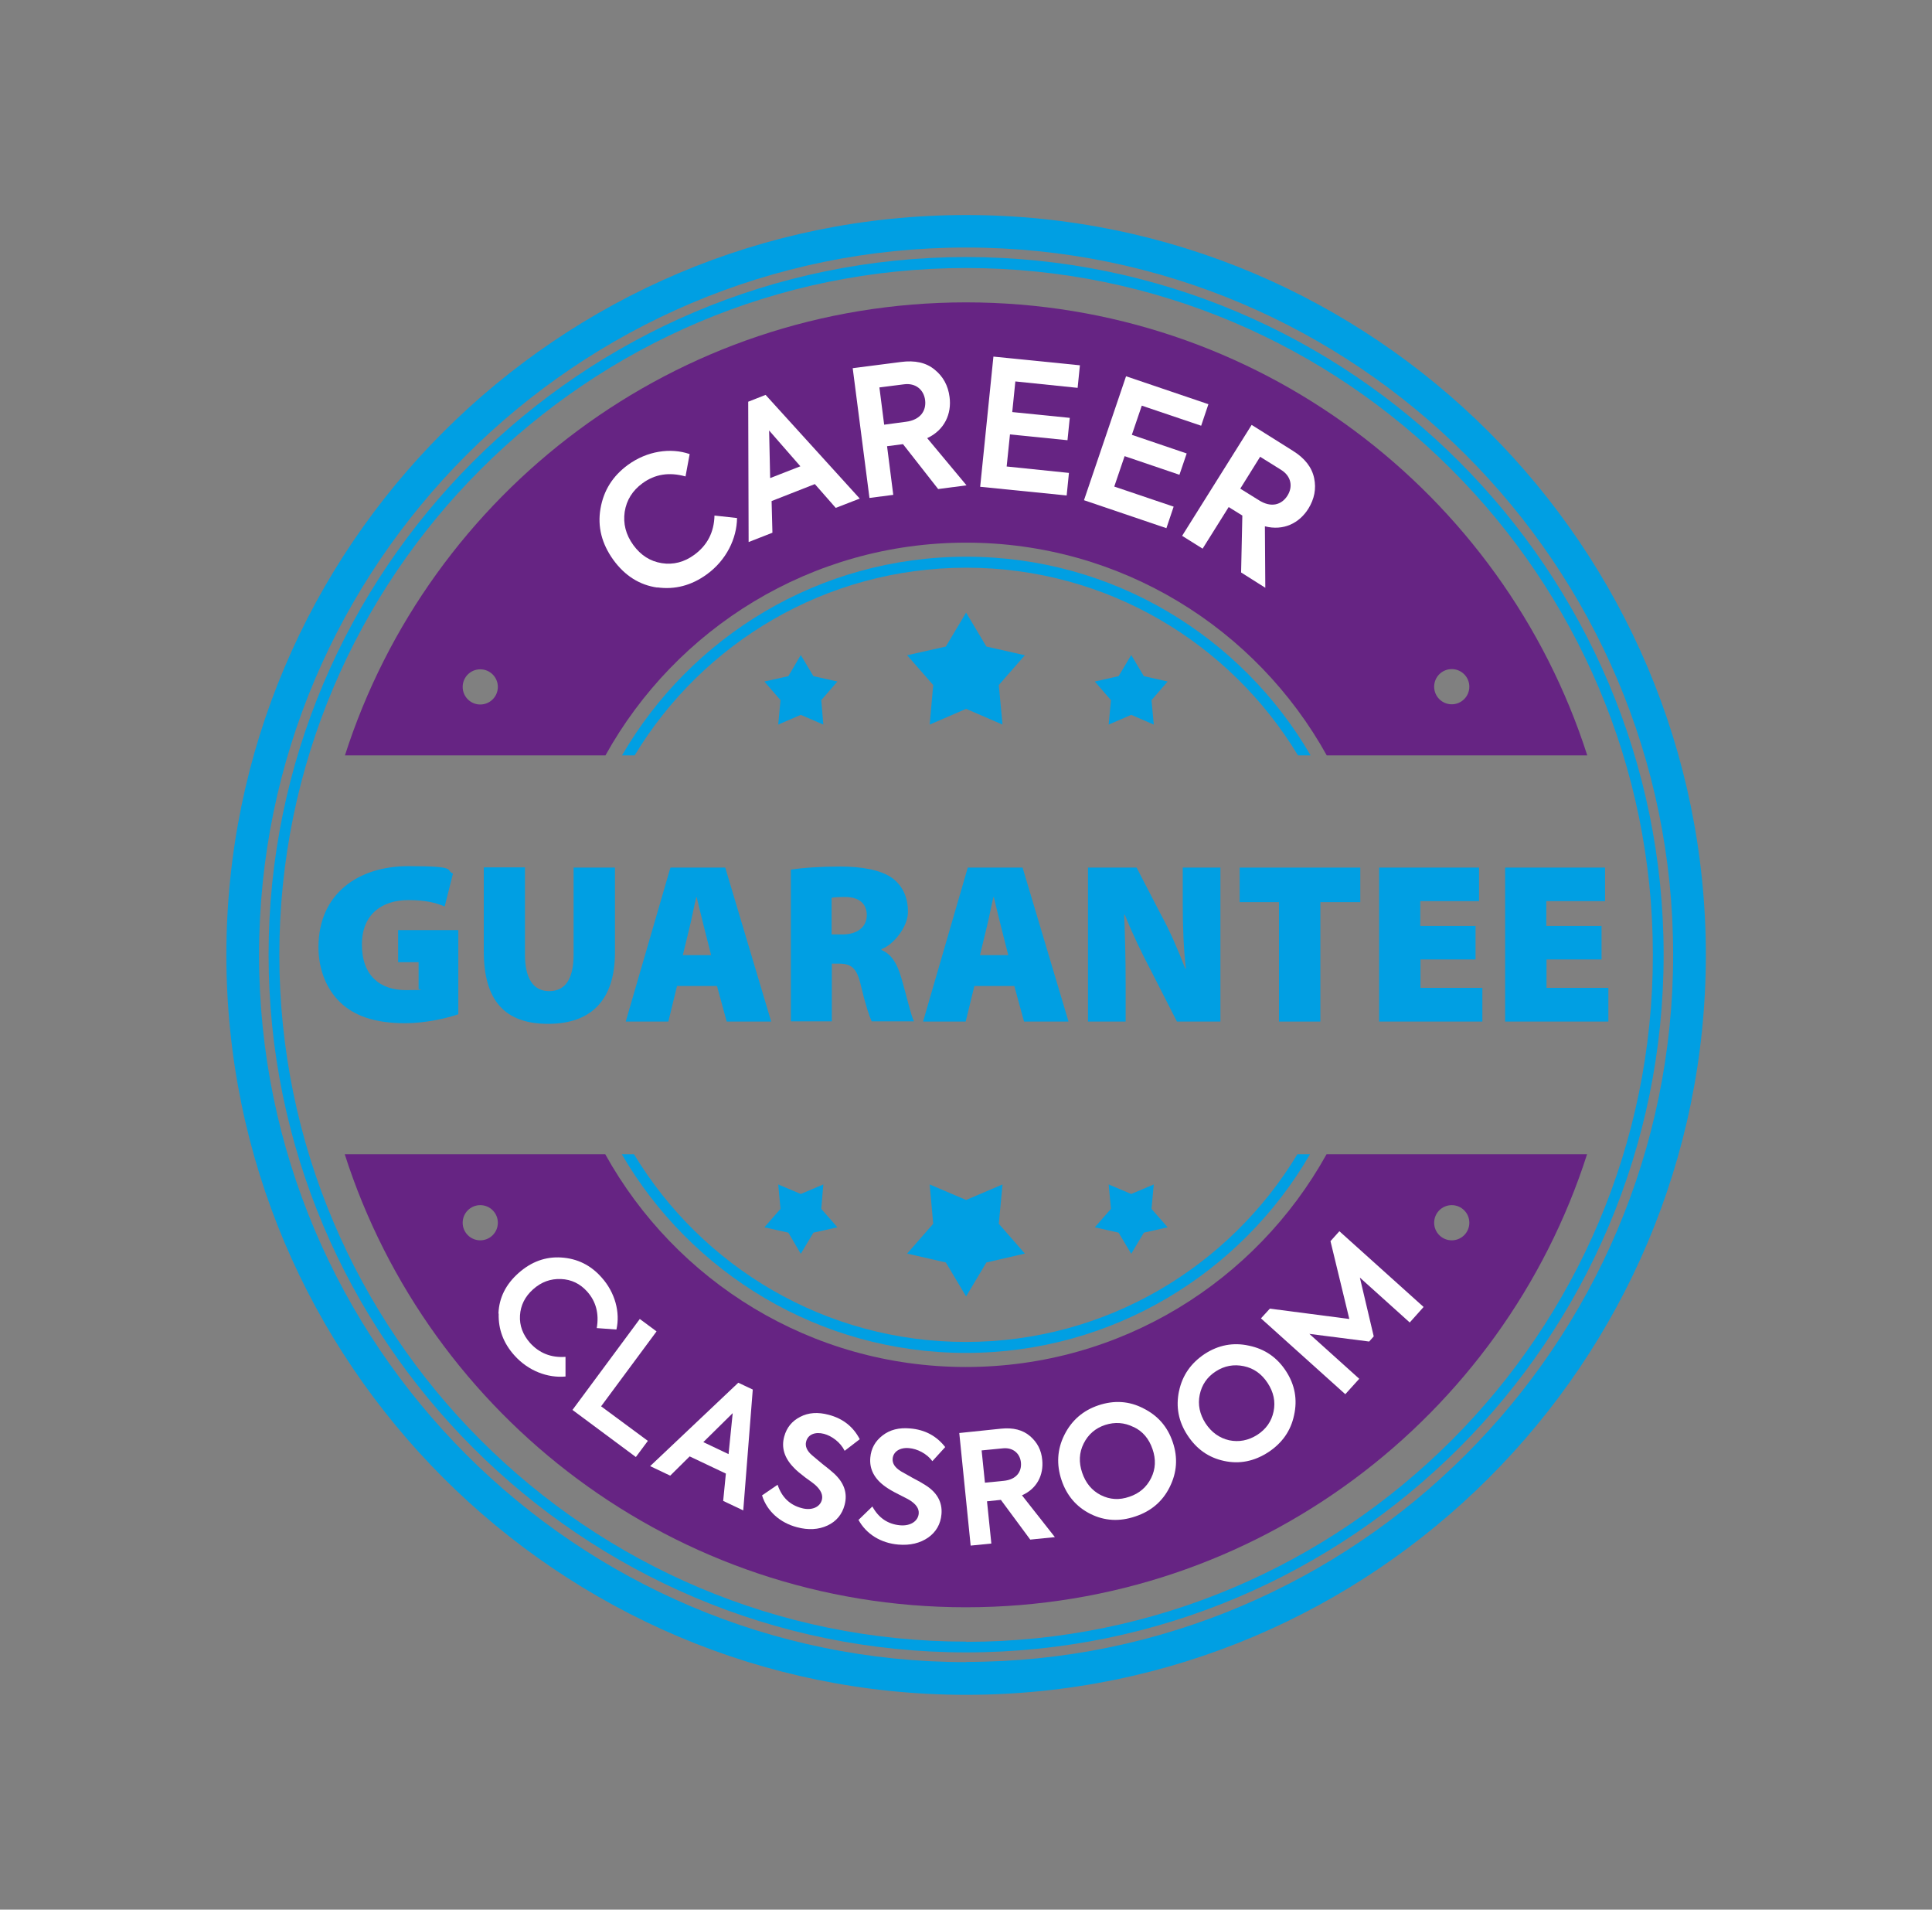 <?xml version="1.0" encoding="UTF-8"?> <svg xmlns="http://www.w3.org/2000/svg" id="Layer_1" data-name="Layer 1" version="1.1" viewBox="0 0 933.7 922.7"><rect x="0" y="0" width="933.7" height="922.7" fill="#808080" stroke="none"/><defs><style> .cls-1 { fill: #662483; } .cls-1, .cls-2, .cls-3 { stroke-width: 0px; } .cls-2 { fill: #009fe3; } .cls-3 { fill: #fff; } </style></defs><path class="cls-2" d="M466.9,103.9c-197.1,0-357.5,160.4-357.5,357.5s160.4,357.5,357.5,357.5,357.5-160.4,357.5-357.5c0-197.1-160.4-357.5-357.5-357.5ZM466.9,803.1c-188.4,0-341.7-153.3-341.7-341.7S278.5,119.6,466.9,119.6s341.7,153.3,341.7,341.7c0,188.4-153.3,341.7-341.7,341.7Z"></path><path class="cls-2" d="M466.9,124.2c-185.9,0-337.1,151.2-337.1,337.1s151.2,337.1,337.1,337.1,337.1-151.2,337.1-337.1S652.8,124.2,466.9,124.2ZM466.9,793.2c-183,0-331.9-148.9-331.9-331.9S283.9,129.5,466.9,129.5s331.9,148.9,331.9,331.9c0,183-148.9,331.9-331.9,331.9Z"></path><path class="cls-1" d="M292.6,365c34-61.3,99.3-102.8,174.3-102.8s140.3,41.5,174.3,102.8h125.9c-40.7-126.9-159.7-218.9-300.2-218.9s-259.5,91.9-300.2,218.9h125.9ZM701.6,323.3c4.7,0,8.5,3.8,8.5,8.5s-3.8,8.5-8.5,8.5-8.5-3.8-8.5-8.5c0-4.7,3.8-8.5,8.5-8.5ZM232.1,340.4c-4.7,0-8.5-3.8-8.5-8.5s3.8-8.5,8.5-8.5,8.5,3.8,8.5,8.5c0,4.7-3.8,8.5-8.5,8.5Z"></path><path class="cls-1" d="M641.1,557.7c-34,61.3-99.3,102.8-174.3,102.8s-140.3-41.5-174.3-102.8h-125.9c40.7,127,159.7,218.9,300.2,218.9s259.5-91.9,300.2-218.9h-125.9ZM232.1,599.3c-4.7,0-8.5-3.8-8.5-8.5s3.8-8.5,8.5-8.5,8.5,3.8,8.5,8.5-3.8,8.5-8.5,8.5ZM701.6,599.3c-4.7,0-8.5-3.8-8.5-8.5s3.8-8.5,8.5-8.5,8.5,3.8,8.5,8.5-3.8,8.5-8.5,8.5Z"></path><path class="cls-2" d="M466.9,269c-71,0-133,38.6-166.3,96h6.1c32.8-54.3,92.3-90.7,160.3-90.7s127.5,36.4,160.3,90.7h6.1c-33.3-57.3-95.4-96-166.3-96Z"></path><path class="cls-2" d="M306.6,557.7h-6.1c33.3,57.3,95.4,96,166.3,96s133-38.6,166.3-96h-6.1c-32.8,54.3-92.3,90.7-160.3,90.7s-127.5-36.4-160.3-90.7Z"></path><g><polygon class="cls-2" points="476.7 312.4 466.9 296 457.1 312.4 438.4 316.6 451 331 449.3 350.1 466.9 342.5 484.5 350.1 482.7 331 495.3 316.6 476.7 312.4"></polygon><polygon class="cls-2" points="393.1 326.7 387 316.5 381 326.7 369.4 329.3 377.2 338.3 376.1 350.1 387 345.4 397.9 350.1 396.9 338.3 404.7 329.3 393.1 326.7"></polygon><polygon class="cls-2" points="552.8 326.7 546.7 316.5 540.6 326.7 529.1 329.3 536.9 338.3 535.8 350.1 546.7 345.4 557.6 350.1 556.5 338.3 564.3 329.3 552.8 326.7"></polygon></g><g><polygon class="cls-2" points="457.1 610 466.9 626.4 476.7 610 495.3 605.7 482.7 591.3 484.5 572.3 466.9 579.8 449.3 572.3 451 591.3 438.4 605.7 457.1 610"></polygon><polygon class="cls-2" points="381 595.6 387 605.8 393.1 595.6 404.7 593 396.9 584.1 397.9 572.3 387 576.9 376.1 572.3 377.2 584.1 369.4 593 381 595.6"></polygon><polygon class="cls-2" points="540.6 595.6 546.7 605.8 552.8 595.6 564.3 593 556.5 584.1 557.6 572.3 546.7 576.9 535.8 572.3 536.9 584.1 529.1 593 540.6 595.6"></polygon></g><g><path class="cls-2" d="M221.4,490.1c-5.5,1.9-15.9,4.3-25.6,4.3-14.7,0-24.6-3.6-31.3-10-6.9-6.6-10.6-16.2-10.6-26.9.1-25.8,19.3-39,43.5-39s17.6,1.8,21.5,3.6l-4,15.9c-4.2-1.8-9.2-3.1-17.6-3.1-12.2,0-22.4,6.4-22.4,21.5s8.9,22,21.2,22,5.3-.3,6.2-.7v-12.8h-9.9v-15.5h29.1v40.6h0Z"></path><path class="cls-2" d="M253.7,419.2v42.1c0,11.2,3.9,17.6,11.7,17.6s11.8-5.9,11.8-17.6v-42.1h20v41c0,23-11.5,34.5-32.3,34.5s-31.1-11.1-31.1-35.1v-40.5h20Z"></path><path class="cls-2" d="M327.2,476.4l-4.2,17.2h-20.6l21.6-74.4h26.5l22.2,74.4h-21.5l-4.7-17.2h-19.2ZM343.7,461.6l-3.4-13.4c-1.1-4.2-2.5-10.3-3.6-14.7h-.2c-1.1,4.4-2.2,10.6-3.3,14.8l-3.2,13.2h13.8Z"></path><path class="cls-2" d="M382.2,420.2c5.6-.9,14.1-1.5,24-1.5s19.5,1.5,25.2,5.7c4.7,3.6,7.4,8.9,7.4,16.2s-7,15.9-12.8,18v.4c5,2.1,7.6,6.8,9.5,13.2,2.3,7.6,4.7,18.4,6.2,21.3h-20.4c-1.1-2.2-3-7.9-5.2-17.1-2-8.9-4.7-10.8-10.9-10.8h-3.2v27.9h-19.8v-73.4h0ZM401.9,451.5h5.2c7.5,0,11.8-3.8,11.8-9.3s-3.6-8.7-10.3-8.8c-3.8,0-5.7.2-6.7.4v17.7h0Z"></path><path class="cls-2" d="M470.9,476.4l-4.2,17.2h-20.6l21.6-74.4h26.5l22.2,74.4h-21.5l-4.7-17.2h-19.2ZM487.3,461.6l-3.4-13.4c-1.1-4.2-2.5-10.3-3.6-14.7h-.2c-1.1,4.4-2.2,10.6-3.3,14.8l-3.2,13.2h13.8Z"></path><path class="cls-2" d="M525.8,493.6v-74.4h23.5l11.8,22.8c4.1,7.4,8.4,17.3,11.7,26h.3c-1.1-9.8-1.5-20.2-1.5-31.3v-17.5h18.2v74.4h-21l-12.6-24.7c-4.2-7.9-9-17.9-12.6-26.9h-.3c.4,10,.7,21.3.7,33.3v18.3h-18.2Z"></path><path class="cls-2" d="M618.1,435.9h-19v-16.7h58.3v16.7h-19.3v57.7h-20v-57.7h0Z"></path><path class="cls-2" d="M713.2,463.6h-26.7v13.7h29.9v16.3h-49.9v-74.4h48.3v16.2h-28.4v12h26.7v16.1h0Z"></path><path class="cls-2" d="M774.1,463.6h-26.7v13.7h29.9v16.3h-49.9v-74.4h48.3v16.2h-28.4v12h26.7v16.1h0Z"></path></g><g><path class="cls-3" d="M317.7,283.9c-8.6-1.2-15.7-5.7-21.3-13.4-5.6-7.8-7.7-16-6.2-24.7,1.5-8.8,5.9-15.8,13.3-21.2,9.2-6.7,20.6-8.4,29.8-5.2l-2,10.8c-7.9-2.2-14.8-1.1-20.8,3.3-4.8,3.5-7.7,8.1-8.6,13.8-.8,5.7.5,11,4.2,16.1,3.6,4.9,8.1,7.8,13.7,8.7,5.6.9,10.9-.5,15.7-4,6.3-4.6,9.6-10.9,9.8-19l10.9,1.2c-.1,9.9-5.2,20.4-14.6,27.2-7.4,5.4-15.5,7.5-24,6.3Z"></path><path class="cls-3" d="M403.9,245.4l-10.1-11.5-20.9,8.2.4,15.3-11.5,4.5-.2-67.8,8.4-3.3,45.5,50.1-11.6,4.5ZM371.7,208l.5,23,14.6-5.7-15.1-17.3Z"></path><path class="cls-3" d="M453.4,236.3l-17-21.7-7.7,1,3,23.5-11.5,1.5-8.1-62.7,23.3-3c6.8-.9,12.2.3,16.3,3.7,4.1,3.3,6.5,7.7,7.2,13.2,1.1,8.1-2.4,16-10.8,19.9l19,22.8-13.7,1.8ZM425,187.2l2.3,18,10.5-1.4c7-.9,9.9-5.3,9.3-10.4-.6-5-4.5-8.5-10.3-7.7l-11.8,1.5Z"></path><path class="cls-3" d="M473.7,235.2l6.4-62.9,41.8,4.2-1.1,10.9-30.1-3.1-1.5,14.8,27.8,2.8-1.1,10.8-27.8-2.8-1.6,15.5,30.1,3.1-1.1,10.9-41.8-4.2Z"></path><path class="cls-3" d="M523.9,241.6l20.3-59.8,39.8,13.5-3.5,10.4-28.7-9.7-4.8,14.1,26.5,9-3.5,10.3-26.5-9-5,14.7,28.7,9.7-3.5,10.4-39.8-13.5Z"></path><path class="cls-3" d="M599.8,276.7l.6-27.6-6.6-4.1-12.6,20.1-9.9-6.2,33.6-53.6,19.9,12.5c5.8,3.6,9.2,8,10.3,13.2,1.1,5.2.1,10.1-2.8,14.8-4.4,7-12,10.8-21,8.5l.2,29.7-11.7-7.4ZM609,220.7l-9.6,15.4,9,5.6c6,3.8,11,2.2,13.8-2.2,2.7-4.3,1.9-9.4-3.1-12.5l-10.1-6.3Z"></path></g><g><path class="cls-3" d="M240.9,634.6c.3-7.5,3.5-14,9.7-19.5,6.2-5.5,13.1-8,20.7-7.5,7.7.5,14.2,3.7,19.4,9.6,6.6,7.3,9.1,17,7.2,25.2l-9.5-.7c1.2-7-.4-12.9-4.6-17.6-3.4-3.8-7.6-5.9-12.7-6.1-5-.2-9.5,1.4-13.5,5-3.9,3.5-6,7.7-6.3,12.6s1.4,9.3,4.8,13.2c4.5,5,10.2,7.3,17.2,6.8v9.5c-8.6.8-18-2.7-24.7-10.2-5.3-5.9-7.8-12.6-7.6-20.1Z"></path><path class="cls-3" d="M276.7,681.2l32.5-43.9,8.1,6-26.8,36.2,22.6,16.7-5.8,7.8-30.7-22.8Z"></path><path class="cls-3" d="M349.5,725.2l1.3-13.2-17.5-8.3-9.4,9.3-9.7-4.6,42.6-40.3,7,3.3-4.6,58.4-9.7-4.6ZM354.1,682.8l-14.2,14,12.2,5.8,2-19.8Z"></path><path class="cls-3" d="M368.2,722.6l7.6-5.2c2,6,5.9,9.8,11.7,11.3,4.8,1.3,8.8-.5,9.7-4,.6-2.4-.5-4.8-3.3-7.3-.6-.5-2.1-1.7-4.7-3.5-2.5-1.9-4.3-3.4-5.4-4.6-4.7-4.7-6.3-9.8-4.8-15.2,1.2-4.4,3.8-7.5,7.7-9.5,4-2.1,8.6-2.4,13.8-1,6.9,1.8,11.9,5.8,15,11.8l-7.3,5.6c-2-4.1-6.2-7.2-10-8.2-4.3-1.1-7.7.3-8.6,3.7-.6,2.2.3,4.5,2.9,6.7l4.9,4.1c2.6,2,4.4,3.5,5.5,4.5,5,4.5,6.8,9.6,5.3,15.3-1.2,4.6-4,8-8.3,10-4.3,2-9.3,2.3-14.8.8-8-2.1-14.4-7.6-16.8-15.3Z"></path><path class="cls-3" d="M415,734.3l6.6-6.4c3,5.5,7.5,8.6,13.5,9.1,4.9.4,8.6-2,8.9-5.7.2-2.4-1.3-4.6-4.6-6.6-.7-.4-2.4-1.3-5.2-2.7-2.8-1.4-4.8-2.6-6.2-3.6-5.4-3.8-7.9-8.5-7.4-14.1.4-4.5,2.4-8,5.9-10.7,3.6-2.8,8-3.9,13.4-3.4,7.1.6,12.7,3.6,16.9,9l-6.2,6.8c-2.7-3.7-7.4-6-11.3-6.3-4.4-.4-7.6,1.7-7.9,5.1-.2,2.3,1.1,4.3,4,6.1l5.5,3.1c2.9,1.5,5,2.7,6.2,3.5,5.7,3.5,8.4,8.3,7.9,14.1-.4,4.8-2.6,8.6-6.4,11.3-3.9,2.7-8.7,3.9-14.5,3.4-8.3-.7-15.5-5-19.3-12.1Z"></path><path class="cls-3" d="M497.9,743.9l-14.2-19.2-6.7.7,2.1,20.4-10,1-5.5-54.4,20.2-2.1c5.9-.6,10.5.6,14,3.6s5.5,6.8,5.9,11.6c.7,7.1-2.5,13.8-9.8,17l15.9,20.2-11.9,1.2ZM474.4,700.8l1.6,15.6,9.1-.9c6.1-.6,8.7-4.4,8.3-8.8-.4-4.3-3.7-7.4-8.7-6.9l-10.2,1Z"></path><path class="cls-3" d="M514.4,693.3c3.5-7,9-11.8,16.5-14.3,7.5-2.5,14.8-2.1,21.7,1.5,7,3.5,11.7,8.9,14.2,16.4,2.5,7.4,2,14.6-1.5,21.6-3.4,6.9-9,11.7-16.6,14.2-7.6,2.6-14.9,2.2-21.7-1.2-6.8-3.4-11.5-8.9-14-16.4-2.5-7.5-2.1-14.8,1.4-21.8ZM547.8,689.5c-4.4-2.2-9-2.5-13.7-1-4.8,1.6-8.2,4.6-10.4,9-2.2,4.4-2.4,9.1-.7,14.1,1.7,5,4.7,8.6,9,10.8,4.4,2.2,8.9,2.5,13.8.8,4.8-1.6,8.3-4.6,10.5-9,2.2-4.4,2.4-9.1.7-14-1.7-5-4.7-8.6-9.1-10.7Z"></path><path class="cls-3" d="M569.8,672.2c1.6-7.7,5.8-13.6,12.4-18,6.6-4.3,13.8-5.7,21.4-4,7.7,1.6,13.6,5.7,17.9,12.3,4.3,6.6,5.6,13.7,3.9,21.3-1.6,7.6-5.8,13.5-12.5,17.9-6.8,4.4-13.9,5.8-21.3,4.2-7.5-1.6-13.3-5.7-17.7-12.4s-5.7-13.8-4.1-21.4ZM601.1,660.1c-4.8-1-9.3-.2-13.5,2.5-4.2,2.7-6.8,6.5-7.8,11.3s0,9.4,2.8,13.8c2.9,4.4,6.7,7.1,11.4,8.2,4.8,1,9.3.1,13.6-2.6,4.3-2.8,6.9-6.5,7.9-11.3,1-4.8,0-9.4-2.9-13.8-2.9-4.4-6.7-7.1-11.5-8.1Z"></path><path class="cls-3" d="M650.1,673.6l-40.7-36.6,4.3-4.7,38.4,5-9.1-37.6,4.3-4.8,40.7,36.6-6.7,7.5-24.1-21.7,6.7,28.4-2.2,2.5-28.9-3.7,24.1,21.7-6.7,7.4Z"></path></g></svg> 